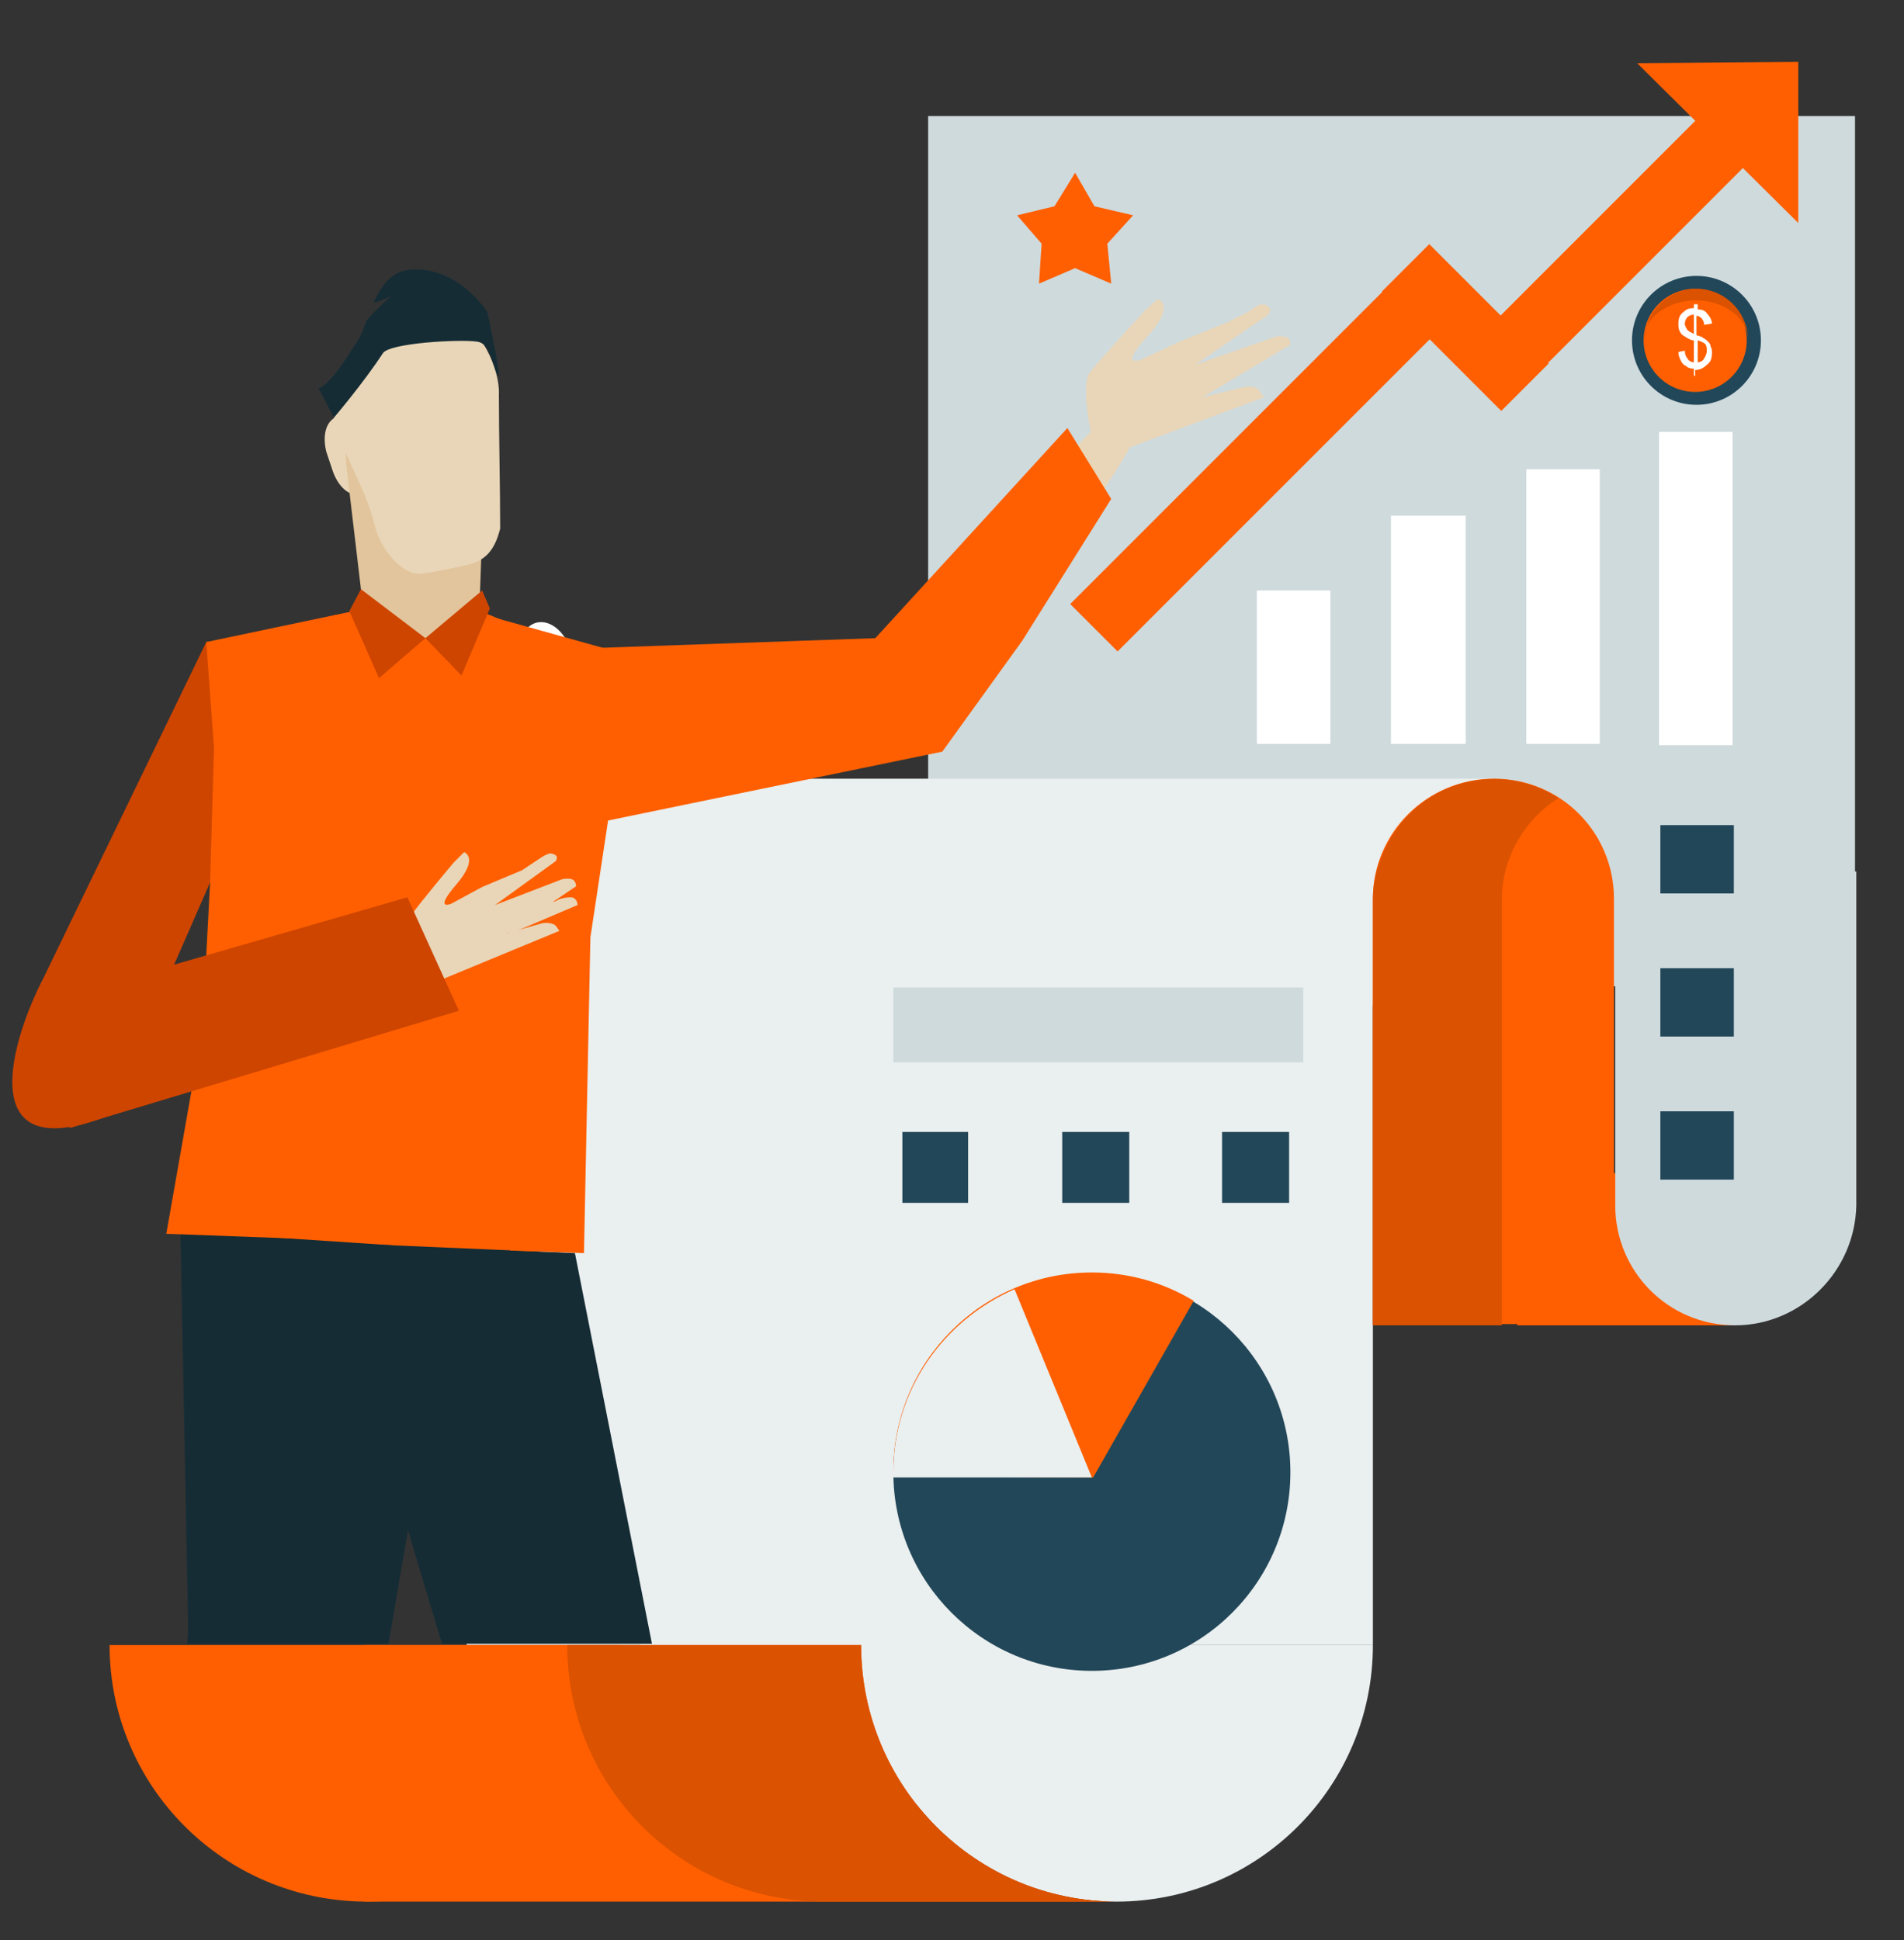 <?xml version="1.0" encoding="utf-8"?>
<!-- Generator: Adobe Illustrator 25.2.3, SVG Export Plug-In . SVG Version: 6.00 Build 0)  -->
<svg version="1.1" id="Layer_1" xmlns="http://www.w3.org/2000/svg" xmlns:xlink="http://www.w3.org/1999/xlink" x="0px" y="0px"
	 viewBox="0 0 147.7 150.5" style="enable-background:new 0 0 147.7 150.5;" xml:space="preserve">
<rect x="0" y="0" width="147.7" height="150.5" fill="#333333" stroke="none"/>
<style type="text/css">
	.st0{fill:#FF5F00;}
	.st1{fill:#CFDADD;}
	.st2{fill:#EAEFEF;}
	.st3{fill:#FFFFFF;}
	.st4{fill-rule:evenodd;clip-rule:evenodd;fill:#DB5200;}
	.st5{fill-rule:evenodd;clip-rule:evenodd;fill:#FF5F00;}
	.st6{fill:#224759;}
	.st7{clip-path:url(#SVGID_2_);}
	.st8{fill:#CE4500;}
	.st9{fill:#E9D6B8;}
	.st10{fill:#E2C59C;}
	.st11{fill:#152C35;}
	.st12{fill:#DB5200;}
</style>
<rect x="117.7" y="91" class="st0" width="16.8" height="11.8"/>
<path class="st1" d="M134.6,102.8L134.6,102.8c-5.2,0-9.3-4.2-9.3-9.3l0,0V67.6l0,0H144l0,0v25.9
	C143.9,98.6,139.7,102.8,134.6,102.8z"/>
<rect x="72" y="9" class="st1" width="71.9" height="67.5"/>
<rect x="36.2" y="74" class="st2" width="70.3" height="53.6"/>
<rect x="49.7" y="122.1" class="st2" width="28.6" height="17.9"/>
<path class="st2" d="M86.6,147.5c11,0,19.9-8.9,19.9-19.9l0,0H66.8C66.8,138.6,75.7,147.5,86.6,147.5L86.6,147.5z"/>
<rect x="45.5" y="60.4" class="st2" width="70.3" height="17.6"/>
<polygon class="st1" points="101.1,76.6 69.3,76.6 69.3,76.6 69.3,82.4 69.3,82.4 101.1,82.4 101.1,82.4 "/>
<polygon class="st3" points="128.7,57.8 128.7,33.5 128.7,33.5 134.4,33.5 134.4,33.5 134.4,57.8 134.4,57.8 "/>
<polygon class="st3" points="118.4,57.7 118.4,36.4 118.4,36.4 124.1,36.4 124.1,36.4 124.1,57.7 124.1,57.7 "/>
<polygon class="st3" points="107.9,57.7 107.9,40 107.9,40 113.7,40 113.7,40 113.7,57.7 113.7,57.7 "/>
<polygon class="st3" points="97.5,57.7 97.5,45.8 97.5,45.8 103.2,45.8 103.2,45.8 103.2,57.7 103.2,57.7 "/>
<path class="st0" d="M115.9,60.4L115.9,60.4c5.2,0,9.3,4.2,9.3,9.3l0,0v33l0,0h-18.7l0,0v-33C106.5,64.6,110.7,60.4,115.9,60.4z"/>
<path class="st4" d="M120.9,61.9c-4.4-2.8-10.1-1.5-12.9,2.9c-0.9,1.5-1.5,3.2-1.5,5v33h10v-33C116.5,66.6,118.2,63.6,120.9,61.9z"
	/>
<path class="st2" d="M45.5,60.4L45.5,60.4c5.2,0,9.3,4.2,9.3,9.3l0,0v25.9l0,0H36.2l0,0V69.8C36.2,64.6,40.4,60.4,45.5,60.4z"/>
<path class="st3" d="M44.9,53c0.4,1.7-0.2,3.3-1.3,3.6l0,0c-1.1,0.3-2.4-0.9-2.8-2.6l-0.5-2.1c-0.4-1.7,0.2-3.3,1.3-3.6l0,0
	c1.2-0.3,2.4,0.9,2.8,2.5L44.9,53z"/>
<path class="st5" d="M66.8,127.6H28.3v19.9h58.3C75.7,147.5,66.8,138.6,66.8,127.6L66.8,127.6z"/>
<path class="st5" d="M28.3,147.5c11,0,19.9-8.9,19.9-19.9l0,0H8.5C8.5,138.5,17.3,147.4,28.3,147.5z"/>
<path class="st4" d="M66.8,127.6H44c0,11,8.9,19.9,19.9,19.9c0,0,0,0,0.1,0h22.7C75.7,147.5,66.8,138.6,66.8,127.6L66.8,127.6z"/>
<polygon class="st0" points="83.4,13.4 84.9,16 87.9,16.7 85.9,18.9 86.2,22 83.4,20.8 80.6,22 80.8,18.9 78.9,16.7 81.8,16 "/>
<g>
	<circle class="st6" cx="84.7" cy="114.2" r="15.4"/>
	<path class="st0" d="M84.8,114.6l7.8-13.7c-2.3-1.4-5-2.2-7.9-2.2c-8.5,0-15.4,6.9-15.4,15.4c0,0.1,0,0.3,0,0.4L84.8,114.6
		L84.8,114.6z"/>
	<polygon class="st6" points="70,87.8 75.1,87.8 75.1,87.8 75.1,93.3 75.1,93.3 70,93.3 70,93.3 	"/>
	<polygon class="st6" points="82.4,87.8 87.6,87.8 87.6,87.8 87.6,93.3 87.6,93.3 82.4,93.3 82.4,93.3 	"/>
	<polygon class="st6" points="94.8,87.8 100,87.8 100,87.8 100,93.3 100,93.3 94.8,93.3 94.8,93.3 	"/>
	<path class="st2" d="M78.7,100c-5.5,2.4-9.4,7.8-9.4,14.2c0,0.1,0,0.3,0,0.4h15.4L78.7,100z"/>
</g>
<g>
	<rect x="110.4" y="17.1" transform="matrix(0.707 -0.707 0.707 0.707 22.614 94.088)" class="st0" width="29" height="5.2"/>
	<rect x="79.1" y="32.2" transform="matrix(0.707 -0.707 0.707 0.707 4.33 80.012)" class="st0" width="39.2" height="5.2"/>
	
		<rect x="111.1" y="18.8" transform="matrix(0.707 -0.707 0.707 0.707 15.358 87.867)" class="st0" width="5.2" height="13.1"/>
	<polygon class="st0" points="127,4.9 139.5,17.3 139.5,4.8 	"/>
</g>
<polygon class="st6" points="134.5,64 134.5,69.3 134.5,69.3 128.8,69.3 128.8,69.3 128.8,64 128.8,64 "/>
<polygon class="st6" points="134.5,75.1 134.5,80.4 134.5,80.4 128.8,80.4 128.8,80.4 128.8,75.1 128.8,75.1 "/>
<polygon class="st6" points="134.5,86.2 134.5,91.5 134.5,91.5 128.8,91.5 128.8,91.5 128.8,86.2 128.8,86.2 "/>
<g>
	<g>
		<defs>
			<rect id="SVGID_1_" x="-0.1" y="0.2" width="101.9" height="127.3"/>
		</defs>
		<clipPath id="SVGID_2_">
			<use xlink:href="#SVGID_1_"  style="overflow:visible;"/>
		</clipPath>
		<g class="st7">
			<path class="st8" d="M8,86.7c1.2-0.5,3.9-8.2,3.9-8.2L24.8,49L16,49.8l-12.6,26C0.9,80.6-2.1,90.4,8,86.7z"/>
			<path class="st9" d="M73.9,53.4c20.4-24.8,15-24.4,15-24.4L69.5,49.3C69.5,49.3,69.4,58.7,73.9,53.4z"/>
			<path class="st9" d="M85.5,35.5l12.6-4.7c0,0-0.2-0.1-0.4-0.5c-0.2-0.4-1.1-0.3-1.1-0.3l-3.3,0.8l6.7-4c0,0,0.2-0.1,0-0.5
				c-0.2-0.3-1-0.2-1-0.2l-6.3,2.2l5.7-3.9c0,0,0.5-0.7-0.5-0.8c-0.3,0-1.1,0.6-1.1,0.6L95.2,25l-3.7,1.5l-3,1.4
				c0,0-1.8,0.7,0.5-1.8s0.8-2.9,0.8-2.9l-1,0.9c0,0-3.3,3.6-4.2,4.7c-0.9,1,0.2,5.6,0.2,5.6L85.5,35.5z"/>
			<polygon class="st0" points="67.9,49.5 82.8,33.2 86.2,38.7 79.3,49.7 73.1,58.3 43.5,64.4 45.1,50.3 			"/>
			<path class="st9" d="M28.4,34.1c-0.4-1.2-1.3-2.1-2.2-1.8l0,0c-0.9,0.3-1.2,1.4-0.9,2.7l0.5,1.5c0.4,1.2,1.3,2.1,2.2,1.8l0,0
				c0.9-0.3,1.2-1.4,0.9-2.7L28.4,34.1z"/>
			<path class="st10" d="M37.6,35.9c0.1-2.2-1-6.6-3-7.8c-1.7-1-3.9-0.9-5.5,0.3c-1.8,1.3-2.5,5.8-2.2,8l1.3,11
				c0.3,2.2,1.6,4.1,2.9,4.1l3.6-0.2c1.2-0.2,2.4-2.1,2.5-4.4L37.6,35.9z"/>
			<path class="st9" d="M38.7,30.6c0.1-1.9-1.4-5.4-3.8-6.2c-2.2-0.7-4.5,1.9-6.5,3.1c-2.2,1.4-3,3.1-2.5,4.9c0.7,3,2.5,5.4,3.2,8.5
				c0.5,1.8,2.2,3.8,3.6,3.6c1.4-0.2,1.7-0.3,3.2-0.6s2.4-0.9,2.9-2.9C38.8,38,38.7,33.8,38.7,30.6z"/>
			<path class="st11" d="M27.3,27.1c0.5-0.7,0.9-1.4,1.1-2.2c0.7-0.8,1.4-1.5,2.3-2.2c0.4,0-1.9,1-1.7,0.7c0.7-1.4,1.5-2.6,3.4-2.5
				c3.4,0.1,5.4,3.3,5.4,3.3s1.5,6.9,0.6,4.4c-0.3-0.8-0.5-2-1.4-2.1c-1.3-0.2-6.8,0.1-7.3,0.9c-1.5,2.3-3.8,5-3.8,5l-1.2-2.3
				C24.7,30.2,25.6,29.9,27.3,27.1z"/>
			<polygon class="st9" points="29.9,33.2 32.9,33.3 34.1,34.6 34.6,37.5 36.5,37.2 35.2,32.7 33.9,32.3 34.3,31.4 32.8,31.2 			"/>
			<path class="st6" d="M61.4,198.2l3.2,5.3l2.9,4.3c1.1,1,2.1,2.3,3.1,3.5c0.2,0.3,1,2.2,0.3,2.3c-1.6,0.3-3.2,0.1-4.7-0.7
				l-3.9-3.1l-0.3-0.7l-1.1-0.5l-1.5-1.2l-0.6-4.1v-4.8L61.4,198.2z"/>
			<path class="st6" d="M15.7,203.3l-0.7,1.9l-2.7,2.5c-2,0.9-4,1.5-6.2,1.8c-0.6,0-2.1,0.6-1.8,0.9c0.6,0.7,2.3,1.1,5.6,1.3
				c2,0.1,7.4-0.5,7.4-0.5l1-0.6l1.3,0.4l1.9-0.1l0.4-3.4l-0.4-2.2l-0.9-2L15.7,203.3z"/>
			<path class="st0" d="M43,74.3l-1.3,24.9L17.3,98c0,0-1.1-45.4-0.3-45.4c0.8,0,9-4.9,9-4.9l7,1.8l3.8-2.3L48.2,52L43,74.3z"/>
			<polygon class="st11" points="28.3,96.5 31.5,118.2 43.7,158.9 46.4,169.1 58.1,203.4 65.6,203.7 44.6,97.2 			"/>
			<polygon class="st11" points="13.5,205.7 12.5,164.4 12.9,153.9 14.6,126.4 14,95.5 30.5,96.6 32.3,114.9 27.7,141.7 24.1,161.1 
				22.5,204.2 			"/>
			<polygon class="st0" points="45.3,97.2 45.8,72.7 49.1,50.9 36.9,47.5 38.5,57.7 39.6,97 			"/>
			<polygon class="st0" points="16,49.8 16.6,58 16.3,68.4 15.7,79.8 12.9,95.7 23.7,96.1 23.8,93.4 24.8,53.2 27.9,47.3 			"/>
			<polygon class="st8" points="37.4,45.8 38,47.2 35.8,52.4 33,49.5 			"/>
			<polygon class="st8" points="27.1,47.4 29.4,52.6 33,49.5 28,45.7 			"/>
			<path class="st9" d="M33,76.5l10.4-4.3c-0.1-0.1-0.2-0.3-0.3-0.4c-0.3-0.3-1-0.2-1-0.2l-2.8,0.8l5.3-3.6c0,0,0.2,0,0-0.4
				s-1-0.2-1-0.2l-5.2,2l4.7-3.4c0,0,0.4-0.5-0.4-0.6c-0.3,0-1,0.5-1,0.5l-1.2,0.8l-3.1,1.3L35,70.1c0,0-1.4,0.6,0.4-1.5
				c1.8-2.1,0.6-2.5,0.6-2.5l-0.8,0.8c0,0-2.7,3.2-3.3,4.1c-0.7,0.9,0.4,4.7,0.4,4.7L33,76.5z"/>
			<path class="st9" d="M39.4,72.5l5.4-2.3l0,0c0-0.3-0.2-0.6-0.5-0.6c-0.4,0-0.9,0.1-1.2,0.3L39.4,71V72.5z"/>
			<polygon class="st8" points="5.4,87.5 35.6,78.4 31.6,69.6 7.7,76.5 			"/>
		</g>
	</g>
</g>
<g>
	<g>
		<ellipse class="st6" cx="131.6" cy="26.4" rx="5" ry="5"/>
		<circle class="st0" cx="131.5" cy="26.4" r="4"/>
		<path class="st12" d="M128.7,24.2c1.6-1.2,4.1-1.2,5.7,0c0.8,0.6,1.2,1.4,1.2,2.2c0-2.2-1.8-4-4-4s-4,1.8-4,4
			C127.5,25.6,127.9,24.8,128.7,24.2z"/>
	</g>
	<g>
		<path class="st3" d="M131.4,29.1v-0.5c-0.3,0-0.5-0.1-0.6-0.2c-0.2-0.1-0.3-0.2-0.4-0.4c-0.1-0.2-0.2-0.4-0.2-0.7l0.5-0.1
			c0,0.3,0.1,0.5,0.2,0.6c0.1,0.2,0.3,0.3,0.5,0.3v-1.7c-0.2,0-0.4-0.1-0.7-0.3c-0.2-0.1-0.3-0.2-0.4-0.4c-0.1-0.2-0.1-0.4-0.1-0.6
			c0-0.4,0.1-0.7,0.4-0.9c0.2-0.2,0.4-0.3,0.8-0.3v-0.3h0.3V24c0.3,0,0.6,0.1,0.7,0.3c0.2,0.2,0.4,0.5,0.4,0.8l-0.6,0.1
			c0-0.2-0.1-0.4-0.2-0.5c-0.1-0.1-0.2-0.2-0.4-0.2V26c0.3,0.1,0.4,0.1,0.5,0.2c0.2,0.1,0.3,0.2,0.4,0.3c0.1,0.1,0.2,0.2,0.2,0.4
			c0.1,0.1,0.1,0.3,0.1,0.5c0,0.4-0.1,0.7-0.4,0.9c-0.2,0.2-0.5,0.4-0.9,0.4v0.5L131.4,29.1L131.4,29.1z M131.4,24.4
			c-0.2,0-0.4,0.1-0.5,0.2s-0.2,0.3-0.2,0.5s0.1,0.3,0.2,0.5c0.1,0.1,0.3,0.2,0.5,0.3V24.4z M131.7,28.1c0.2,0,0.4-0.1,0.5-0.3
			c0.1-0.2,0.2-0.3,0.2-0.6c0-0.2,0-0.3-0.1-0.5c-0.1-0.1-0.3-0.2-0.6-0.3L131.7,28.1L131.7,28.1z"/>
	</g>
</g>
</svg>
